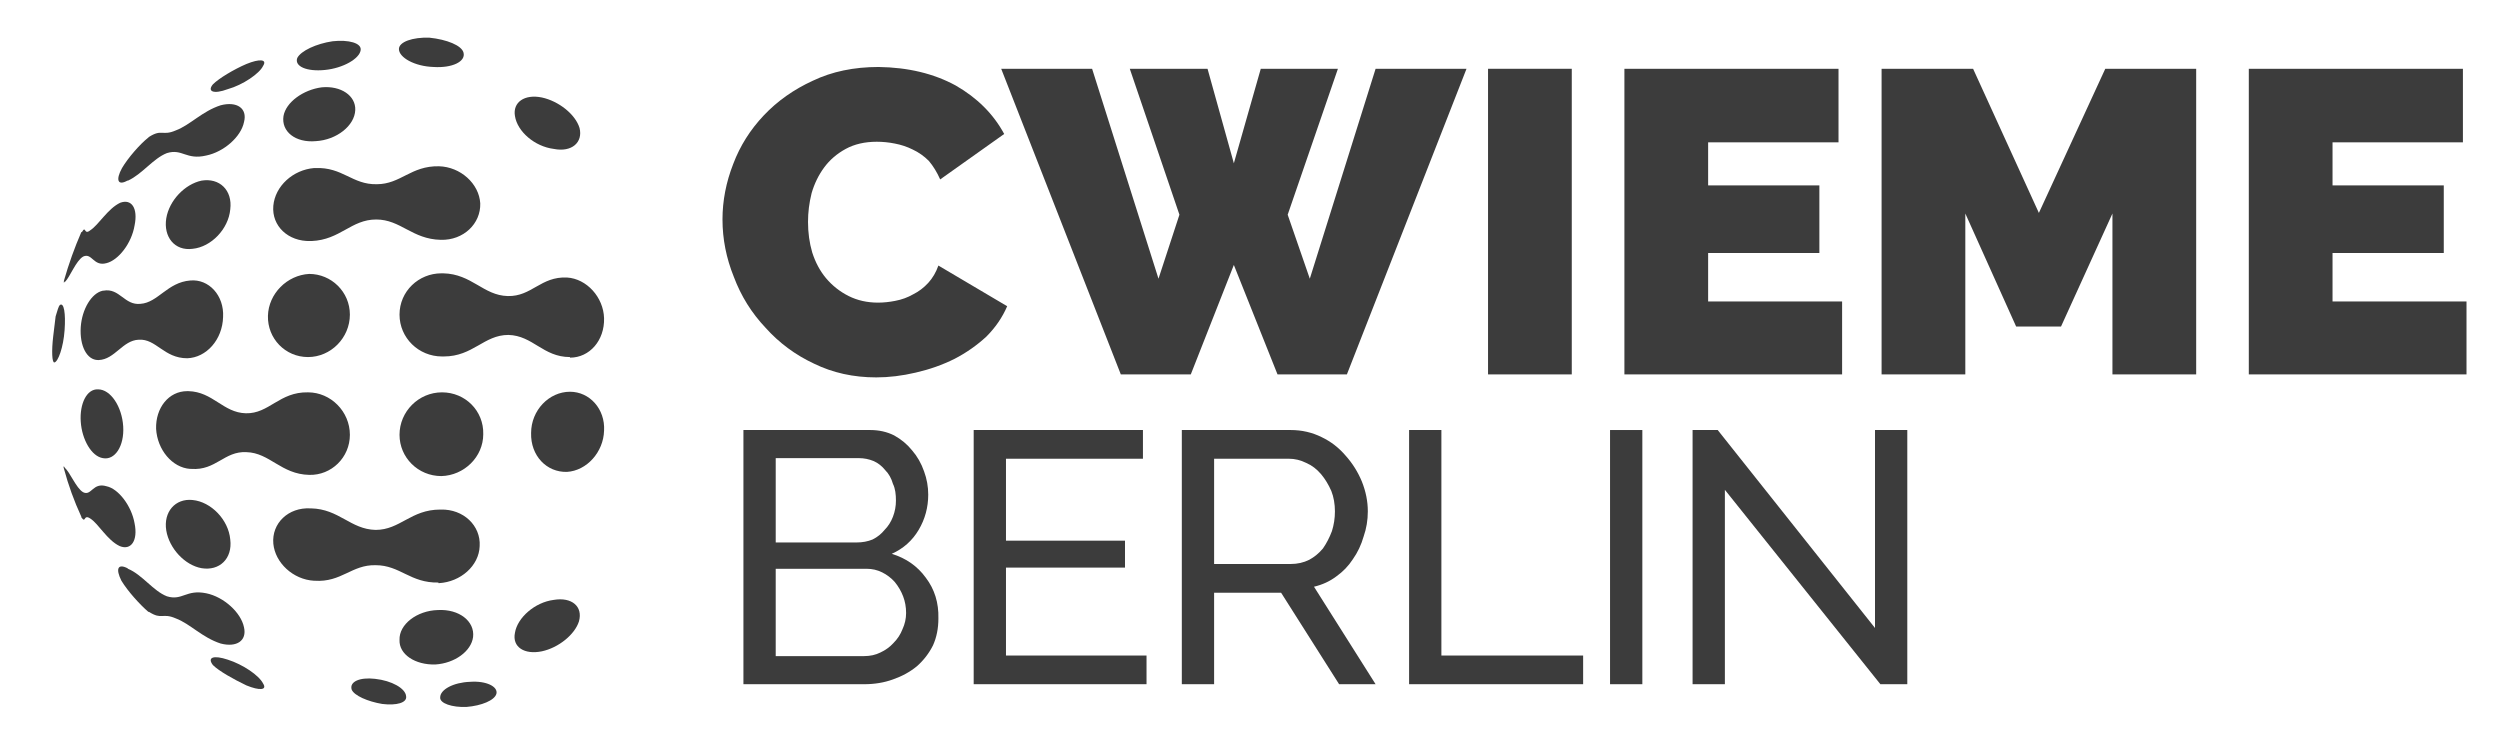 <svg xmlns="http://www.w3.org/2000/svg" viewBox="0 0 418 123" width="418" height="123"><style>.a{fill:#3c3c3c}</style><path class="a" d="m120.8 36.7q0-4.7 1.8-9.3 1.7-4.5 5.1-8.1 3.4-3.6 8.2-5.8 4.8-2.3 11-2.3 7.4 0.1 12.9 3.1 5.4 3.1 8.1 8.1l-10.7 7.6q-0.8-1.8-1.9-3.1-1.2-1.2-2.7-1.9-1.4-0.7-3-1-1.5-0.3-3-0.3-3 0-5.2 1.2-2.2 1.2-3.6 3.1-1.4 1.9-2.1 4.3-0.6 2.4-0.6 4.8 0 2.7 0.7 5.1 0.8 2.5 2.3 4.3 1.6 1.9 3.8 3 2.2 1.1 4.9 1.1 1.4 0 2.9-0.3 1.6-0.3 3-1.1 1.4-0.7 2.5-1.9 1.1-1.2 1.7-2.9l11.5 6.8q-1.2 2.8-3.5 5.1-2.4 2.2-5.3 3.7-3 1.5-6.5 2.3-3.4 0.8-6.6 0.8-5.7 0-10.4-2.3-4.7-2.2-8.1-6-3.5-3.7-5.3-8.5-1.9-4.7-1.9-9.6z"></path><path class="a" d="m189 11.5h12.9l4.4 15.8 4.5-15.8h12.9l-8.4 24.4 3.7 10.7 11-35.1h15.2l-20 51.1h-11.6l-7.3-18.3-7.2 18.3h-11.7l-20-51.1h15.2l11.1 35.1 3.5-10.7-8.3-24.4z"></path><path class="a" d="m248.8 62.6v-51.1h14v51.1z"></path><path class="a" d="m308 50.4v12.2h-36.4v-51.1h35.8v12.3h-21.8v7.2h18.6v11.3h-18.6v8.1c0 0 22.4 0 22.4 0z"></path><path class="a" d="m353.2 62.6v-26.9l-8.6 18.9h-7.5l-8.5-18.9v26.9h-14v-51.1h15.3l11 24.1 11.1-24.1h15.2v51.1h-14z"></path><path class="a" d="m412.4 50.4v12.2h-36.4v-51.1h35.8v12.3h-21.8v7.2h18.6v11.3h-18.6v8.1c0 0 22.4 0 22.4 0z"></path><path class="a" d="m156.9 103.4q0 2.5-0.9 4.5-1 2-2.7 3.5-1.7 1.4-4 2.2-2.2 0.8-4.8 0.8h-20.2v-42.5h21.2q2.2 0 4 0.9 1.8 1 3 2.5 1.3 1.5 2 3.5 0.7 1.9 0.7 3.9 0 3.2-1.6 5.9-1.6 2.7-4.5 4 3.6 1.1 5.7 4 2.2 2.9 2.1 6.8zm-27.2-26.8v14.1h13.5q1.5 0 2.7-0.5 1.2-0.6 2-1.6 0.9-0.9 1.4-2.2 0.5-1.3 0.5-2.7c0-1-0.1-2-0.5-2.8q-0.4-1.4-1.3-2.3-0.8-1-1.9-1.5-1.2-0.5-2.5-0.5h-13.9zm21.8 25.9q0-1.5-0.5-2.8-0.5-1.3-1.4-2.4-0.9-1-2.1-1.6-1.2-0.6-2.6-0.6h-15.2v14.6h14.8q1.5 0 2.7-0.6 1.3-0.6 2.2-1.6 1-1 1.5-2.3 0.6-1.3 0.6-2.7z"></path><path class="a" d="m191.7 109.6v4.8h-28.9v-42.5h28.3v4.8h-22.9v13.7h19.9v4.5h-19.9v14.7h23.4z"></path><path class="a" d="m197.6 114.4v-42.5h18.2q2.8 0 5.2 1.2 2.3 1.1 4 3.1 1.7 1.9 2.7 4.3 1 2.5 1 5 0 2.2-0.7 4.2-0.6 2.1-1.8 3.8-1.1 1.7-2.8 2.9-1.6 1.2-3.7 1.7l10.3 16.3h-6.1l-9.7-15.3h-11.2v15.3zm5.4-20.1h12.8q1.7 0 3.1-0.7 1.3-0.7 2.3-1.9 0.9-1.3 1.5-2.9 0.5-1.6 0.5-3.3c0-1.2-0.2-2.4-0.6-3.4q-0.7-1.6-1.7-2.8-1.1-1.3-2.5-1.9-1.4-0.7-2.9-0.7h-12.5z"></path><path class="a" d="m235.6 114.4v-42.5h5.4v37.7h23.7v4.8z"></path><path class="a" d="m269.2 114.4v-42.5h5.4v42.5z"></path><path class="a" d="m288.4 81.9v32.5h-5.4v-42.5h4.2l26.3 33.1v-33.1h5.4v42.5h-4.5z"></path><path fill-rule="evenodd" class="a" d="m71.8 6.3c-2.8-0.1-5.1 0.7-5.1 1.9 0 1.4 2.6 2.9 5.8 3 3.1 0.2 5.4-0.9 5-2.4-0.3-1.2-2.8-2.2-5.7-2.5z"></path><path fill-rule="evenodd" class="a" d="m55.6 6.9c-2.7 0.4-5.3 1.6-5.9 2.8-0.5 1.4 1.6 2.3 4.6 2 3.1-0.3 5.8-1.9 6-3.3 0.2-1.2-2-1.8-4.7-1.5z"></path><path fill-rule="evenodd" class="a" d="m41.2 10.7c-2.1 0.9-4.6 2.4-5.6 3.4-1 1.2 0.1 1.7 2.5 0.8 2.5-0.7 5.3-2.6 5.9-3.9 0.7-1.1-0.6-1.2-2.8-0.3z"></path><path fill-rule="evenodd" class="a" d="m90.6 16.3c-2.9-0.6-4.9 0.8-4.5 3.1 0.4 2.6 3.3 5.1 6.5 5.5 3 0.6 4.9-1.1 4.3-3.5-0.7-2.3-3.5-4.5-6.3-5.1z"></path><path fill-rule="evenodd" class="a" d="m53.8 14.6c-3.1 0.4-6 2.5-6.4 4.8-0.4 2.6 2 4.5 5.4 4.2 3.5-0.2 6.5-2.6 6.6-5.2 0.1-2.4-2.4-4.1-5.6-3.8z"></path><path fill-rule="evenodd" class="a" d="m33.7 30.2c-2.8 0.6-5.4 3.3-5.9 6.3-0.5 3.1 1.4 5.5 4.4 5.1 3.1-0.3 6-3.3 6.3-6.6 0.4-3.2-1.8-5.3-4.8-4.8z"></path><path fill-rule="evenodd" class="a" d="m95.3 59.8c3.3 0 5.8-2.9 5.7-6.6-0.1-3.5-2.9-6.6-6.2-6.8-4.4-0.2-5.9 3.2-9.9 3.1-4.1-0.1-6-3.7-10.8-3.8q0 0 0 0-0.2 0-0.3 0c-3.8 0-7 3-7 6.9 0 3.9 3.2 7 7.1 7q0.2 0 0.3 0c4.9 0 6.7-3.6 10.8-3.6 4.1 0.1 5.8 3.7 10.3 3.7"></path><path fill-rule="evenodd" class="a" d="m51.7 45.8c-3.7 0.2-6.8 3.3-6.9 7-0.1 3.8 2.9 6.9 6.7 6.9 3.8 0 7-3.2 7-7.1 0-3.8-3.1-6.8-6.8-6.8z"></path><path fill-rule="evenodd" class="a" d="m95.3 65.5c-3.5 0-6.5 3.1-6.5 6.9-0.1 3.8 2.6 6.6 6 6.5 3.3-0.2 6.1-3.3 6.2-6.9 0.2-3.6-2.4-6.5-5.7-6.5z"></path><path fill-rule="evenodd" class="a" d="m73.9 65.6c-3.9 0-7.1 3.2-7.1 7.1 0 3.8 3.1 6.9 7 6.9 3.8-0.1 7-3.2 7-7 0.1-3.9-3-7-6.9-7z"></path><path fill-rule="evenodd" class="a" d="m16.4 65.1c-1.9-0.1-3.1 2.4-2.9 5.4 0.2 3 1.8 5.8 3.7 6.1 2 0.4 3.6-2 3.4-5.3-0.2-3.3-2.1-6.2-4.2-6.2"></path><path fill-rule="evenodd" class="a" d="m32.2 83.6c-2.9-0.3-4.9 2-4.4 5.1 0.5 3 3.1 5.8 5.9 6.3 3 0.5 5.2-1.6 4.8-4.8-0.3-3.3-3.2-6.3-6.3-6.6z"></path><path fill-rule="evenodd" class="a" d="m92.6 100.3c-3.2 0.4-6.1 3-6.5 5.5-0.5 2.4 1.6 3.7 4.5 3.1 2.8-0.6 5.5-2.8 6.2-5 0.7-2.5-1.2-4.1-4.2-3.6z"></path><path fill-rule="evenodd" class="a" d="m73.2 102c-3.5 0.1-6.5 2.4-6.4 5-0.1 2.4 2.6 4.2 6 4.1 3.2-0.2 6-2.2 6.3-4.6 0.3-2.6-2.3-4.7-5.9-4.5z"></path><path fill-rule="evenodd" class="a" d="m73.3 97.4c-4.7 0.1-6.4-2.9-10.5-2.9-4-0.1-5.7 2.9-10.2 2.6 0 0-0.1 0-0.1 0-3.5-0.2-6.5-3-6.8-6.2-0.3-3.4 2.5-6.1 6.2-5.9q0 0 0.1 0c4.7 0.1 6.6 3.5 10.8 3.6 4.1 0 5.9-3.4 10.8-3.4 0 0 0.1 0 0.1 0 3.8-0.1 6.7 2.7 6.5 6.1-0.1 3.3-3.2 6-6.8 6.2 0 0-0.1 0-0.1 0q0 0 0-0.1z"></path><path fill-rule="evenodd" class="a" d="m51.7 79.4c-4.7-0.1-6.6-3.7-10.5-3.8-3.7-0.2-5.1 3.1-9.2 2.8q-0.1 0-0.2 0c-3-0.2-5.5-3.2-5.7-6.7-0.1-3.5 2.1-6.3 5.2-6.3q0.1 0 0.2 0c4.1 0.1 5.8 3.6 9.6 3.7 3.9 0.1 5.6-3.6 10.4-3.5 3.8 0 7 3.2 7 7.1 0 3.8-3.1 6.8-6.8 6.7z"></path><path fill-rule="evenodd" class="a" d="m73.7 40.1c-4.8-0.1-6.7-3.4-10.8-3.4-4.2 0-6 3.4-10.8 3.6-0.1 0-0.2 0-0.2 0-3.7 0.1-6.5-2.5-6.2-5.9 0.3-3.3 3.3-6 6.8-6.3q0.1 0 0.2 0c4.6-0.2 6.2 2.8 10.3 2.7 4 0 5.7-3.1 10.4-3 3.6 0.1 6.7 2.9 6.9 6.2 0.1 3.4-2.8 6.2-6.6 6.1"></path><path fill-rule="evenodd" class="a" d="m31.3 59.9c-3.9 0-5.2-3.3-8.1-3.1-2.7 0.1-4 3.3-6.7 3.4 0 0-0.1 0-0.1 0-1.9 0-3.1-2.4-2.9-5.5 0.2-3 1.8-5.7 3.7-6.1q0 0 0.1 0c2.7-0.5 3.5 2.5 6.2 2.2 2.9-0.2 4.5-3.6 8.3-3.9 3.1-0.3 5.7 2.5 5.5 6.1-0.1 3.8-2.8 6.8-6 6.9"></path><path fill-rule="evenodd" class="a" d="m36.9 107.6c-3.1-1-5.1-3.3-7.5-4.2-2.3-1-2.3 0.3-4.5-1.1q0 0-0.1 0c-1.4-1.2-3.4-3.4-4.5-5.2-1-2-0.6-2.9 1-2.1 0 0 0.1 0.1 0.1 0.1 2.4 1 4.2 3.7 6.5 4.6 2.6 0.8 3.2-1.2 6.6-0.5 2.9 0.6 5.8 3.2 6.3 5.7 0.5 2.2-1.2 3.4-3.9 2.7z"></path><path fill-rule="evenodd" class="a" d="m34.5 26c-3.4 0.8-4-1.2-6.6-0.4-2.3 0.9-4.1 3.5-6.5 4.6 0 0-0.1 0-0.1 0-1.6 0.9-2-0.1-0.9-2.1 1-1.7 3-4 4.4-5.1q0.1-0.1 0.1-0.1c2.2-1.4 2.2-0.1 4.5-1.1 2.4-0.9 4.4-3.2 7.5-4.2 2.7-0.7 4.5 0.5 3.9 2.8-0.5 2.5-3.4 5-6.3 5.6z"></path><path fill-rule="evenodd" class="a" d="m18 94.4z"></path><path fill-rule="evenodd" class="a" d="m10.7 78.4q1.1 4.1 2.9 8 0 0 0 0.1c0.8 1.1 0.3-0.6 1.5 0.2 1.4 0.9 2.8 3.6 4.9 4.6 1.9 0.8 3.1-0.9 2.5-3.8-0.5-2.9-2.7-5.8-4.7-6.2-2.3-0.7-2.5 1.7-3.9 1-1.2-0.7-2.2-3.4-3.1-4.1q0-0.1 0-0.1-0.3-0.3-0.1 0.3z"></path><path fill-rule="evenodd" class="a" d="m9.3 52.9q-0.2 1.6-0.4 3.3c-0.3 2.5-0.2 4.5 0.2 4.4 0.6-0.1 1.5-2.5 1.7-5.4 0.2-2.8-0.1-4.7-0.8-4.2-0.2 0.2-0.4 0.9-0.7 1.9z"></path><path fill-rule="evenodd" class="a" d="m13.6 38.8q-1.7 3.9-2.9 8.1-0.1 0.6 0.1 0.2 0 0 0.1 0c0.8-0.8 1.8-3.5 3-4.2 1.5-0.7 1.7 1.7 3.9 1.1 2-0.5 4.2-3.3 4.7-6.3 0.6-2.9-0.5-4.5-2.4-3.8-2.1 1-3.6 3.7-5 4.6-1.1 0.9-0.7-0.9-1.4 0.3q0 0-0.1 0"></path><path fill-rule="evenodd" class="a" d="m78.6 114c-2.8 0.1-5 1.3-5 2.6-0.1 1 2 1.7 4.4 1.6 2.5-0.2 4.7-1.1 5-2.2 0.3-1.2-1.7-2.2-4.4-2z"></path><path fill-rule="evenodd" class="a" d="m62.7 113.5c-2.6-0.3-4.3 0.5-3.9 1.8 0.4 1 2.7 2 5.1 2.4 2.4 0.3 4.2-0.2 4-1.3-0.1-1.3-2.4-2.6-5.2-2.9z"></path><path fill-rule="evenodd" class="a" d="m38.1 110.3c-2.4-0.8-3.5-0.4-2.5 0.9 1 1 3.5 2.4 5.6 3.4 2.2 0.9 3.5 0.8 2.8-0.3-0.7-1.4-3.4-3.2-5.9-4z"></path><path fill-rule="evenodd" class="a" d="m18 94.4z"></path></svg>